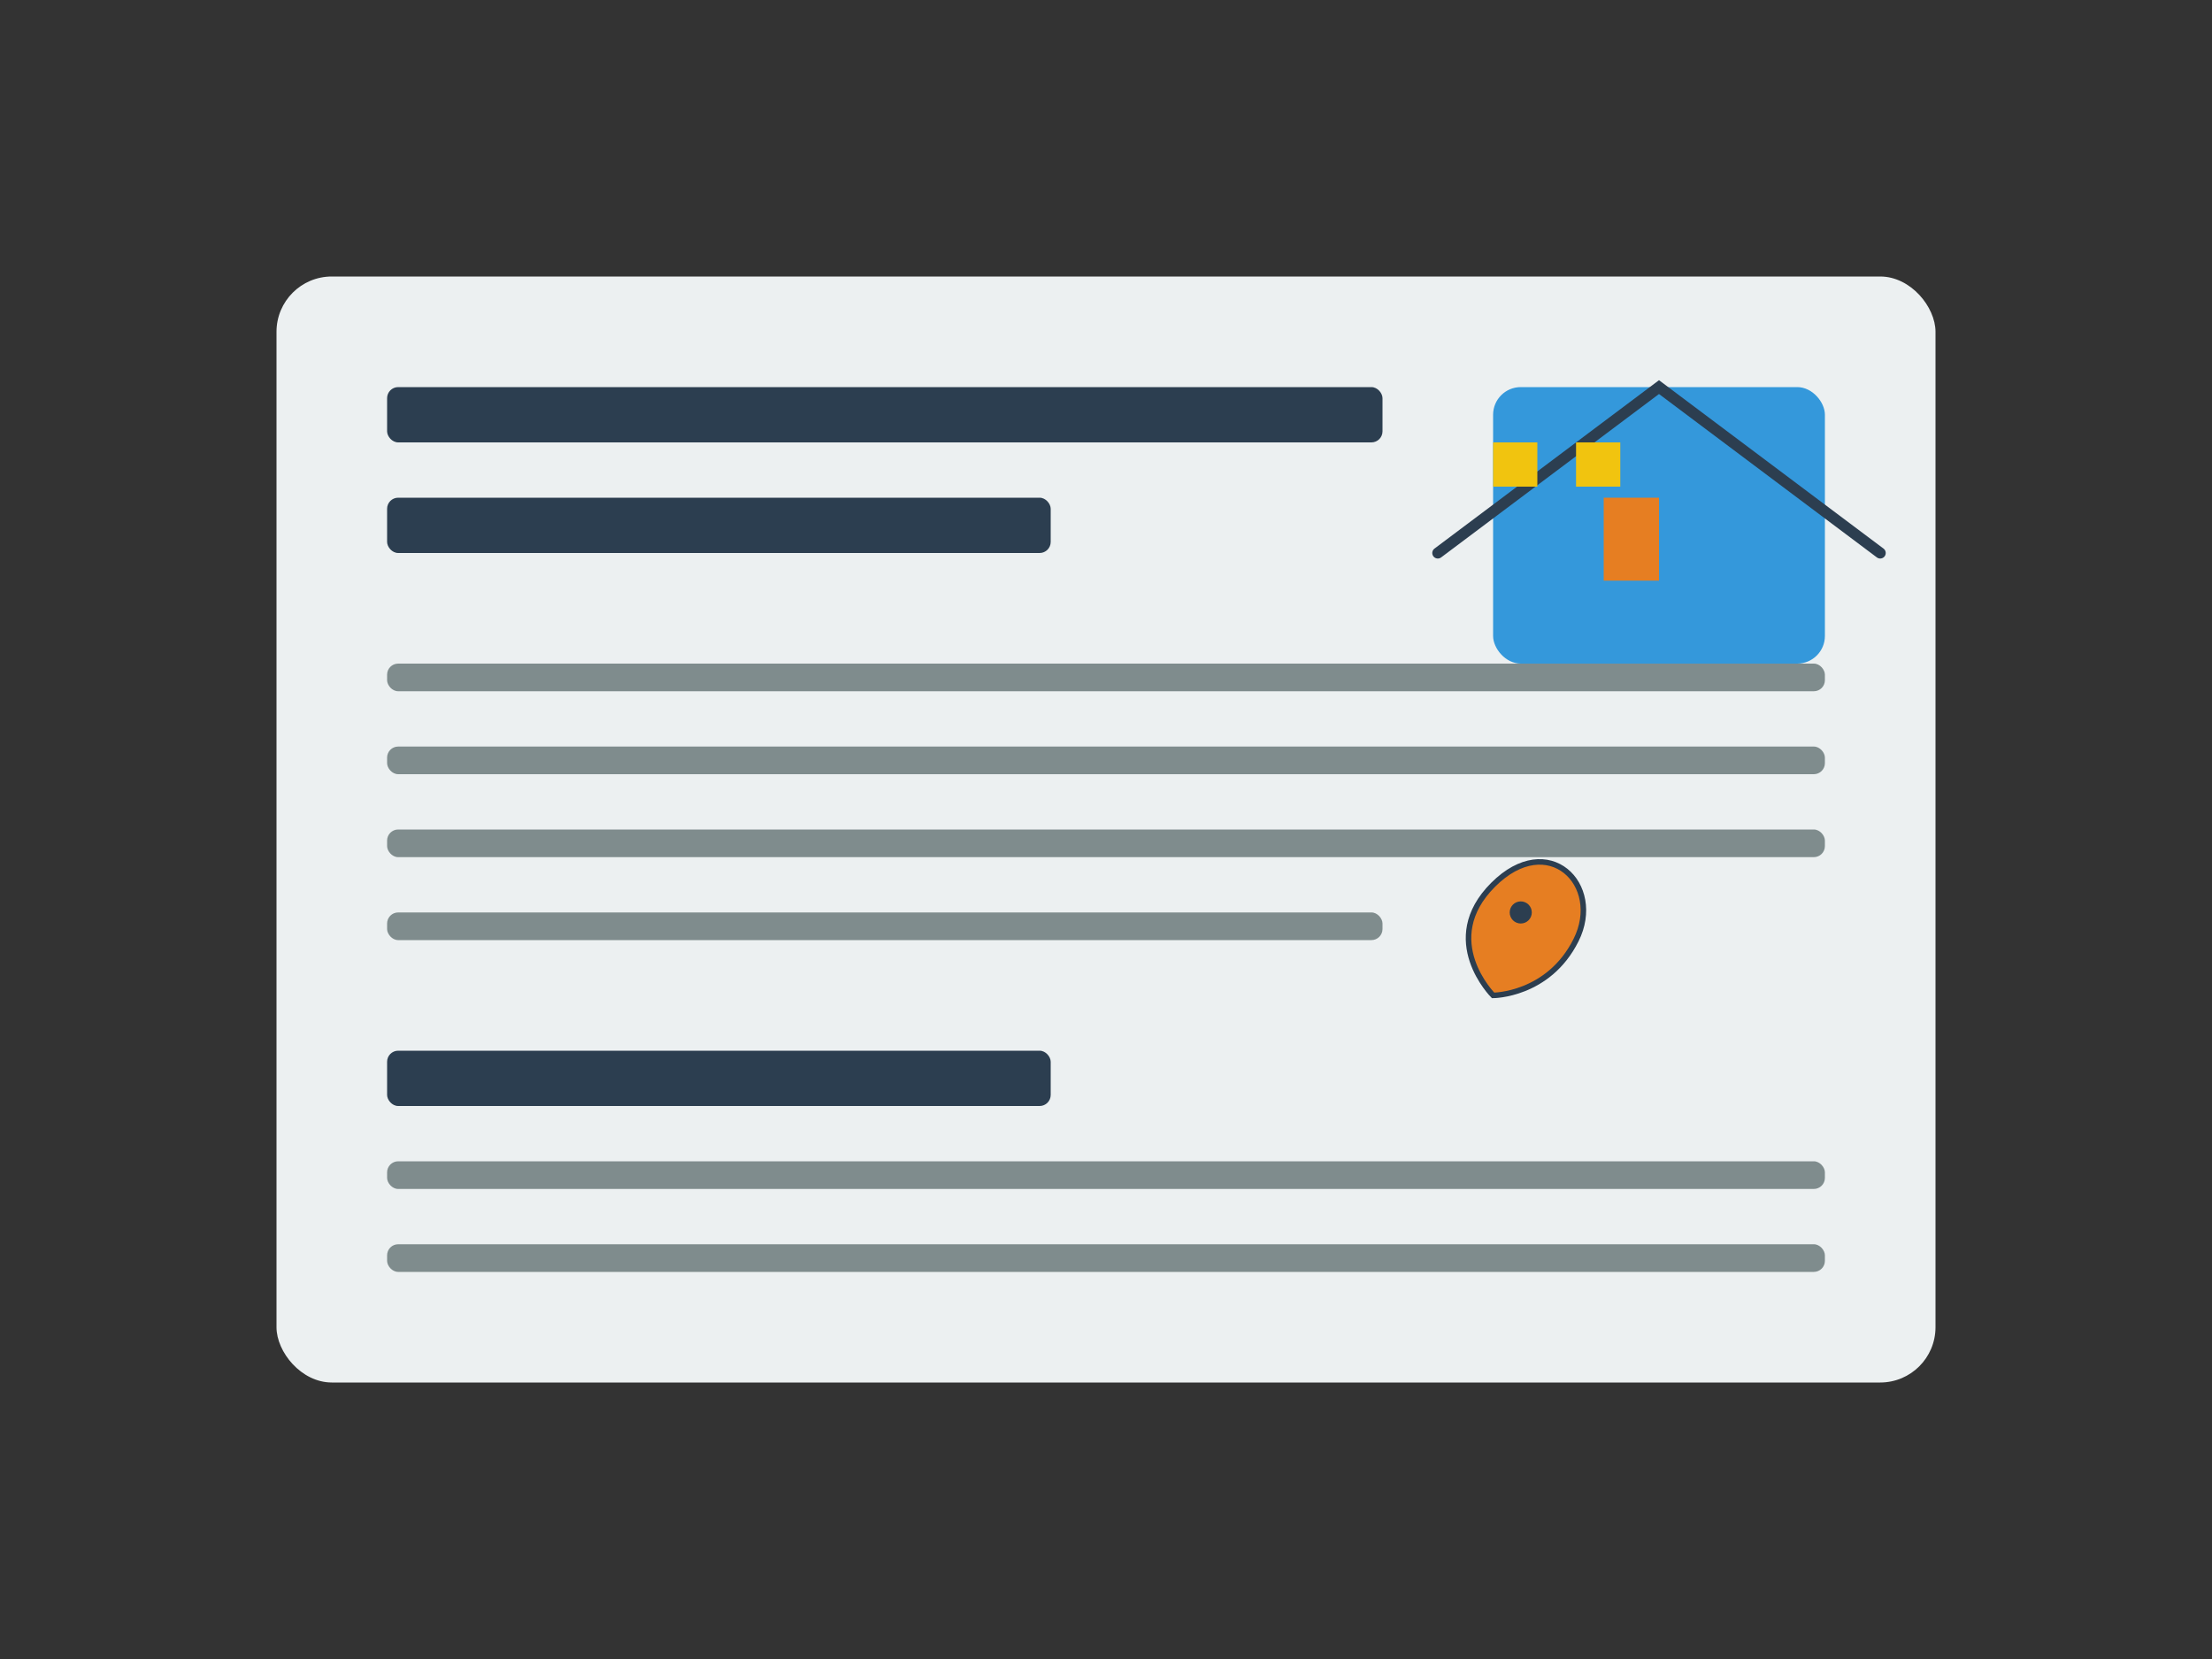 <?xml version="1.0" encoding="UTF-8"?>
<svg width="400" height="300" viewBox="0 0 400 300" fill="none" xmlns="http://www.w3.org/2000/svg">
  <rect x="0" y="0" width="400" height="300" fill="#333333" stroke="none"/>
  <rect width="400" height="300" fill="none"/>
  
  <!-- Фон -->
  <rect x="50" y="50" width="300" height="200" rx="10" fill="#ecf0f1"/>
  
  <!-- Заголовок -->
  <rect x="70" y="70" width="180" height="10" rx="2" fill="#2c3e50"/>
  <rect x="70" y="90" width="120" height="10" rx="2" fill="#2c3e50"/>
  
  <!-- Иллюстрация дома -->
  <rect x="270" y="70" width="60" height="50" rx="5" fill="#3498db"/>
  <path d="M260 100L300 70L340 100" stroke="#2c3e50" stroke-width="2" stroke-linecap="round"/>
  <rect x="290" y="90" width="10" height="15" fill="#e67e22"/>
  <rect x="270" y="80" width="8" height="8" fill="#f1c40f"/>
  <rect x="285" y="80" width="8" height="8" fill="#f1c40f"/>
  
  <!-- Текст -->
  <rect x="70" y="120" width="260" height="5" rx="2" fill="#7f8c8d"/>
  <rect x="70" y="135" width="260" height="5" rx="2" fill="#7f8c8d"/>
  <rect x="70" y="150" width="260" height="5" rx="2" fill="#7f8c8d"/>
  <rect x="70" y="165" width="180" height="5" rx="2" fill="#7f8c8d"/>
  
  <!-- Вторая секция -->
  <rect x="70" y="190" width="120" height="10" rx="2" fill="#2c3e50"/>
  <rect x="70" y="210" width="260" height="5" rx="2" fill="#7f8c8d"/>
  <rect x="70" y="225" width="260" height="5" rx="2" fill="#7f8c8d"/>
  
  <!-- Карта Польши-->
  <path d="M270 180C270 180 260 170 270 160C280 150 290 160 285 170C280 180 270 180 270 180Z" fill="#e67e22" stroke="#2c3e50" stroke-width="1"/>
  <circle cx="275" cy="165" r="2" fill="#2c3e50"/>
</svg>